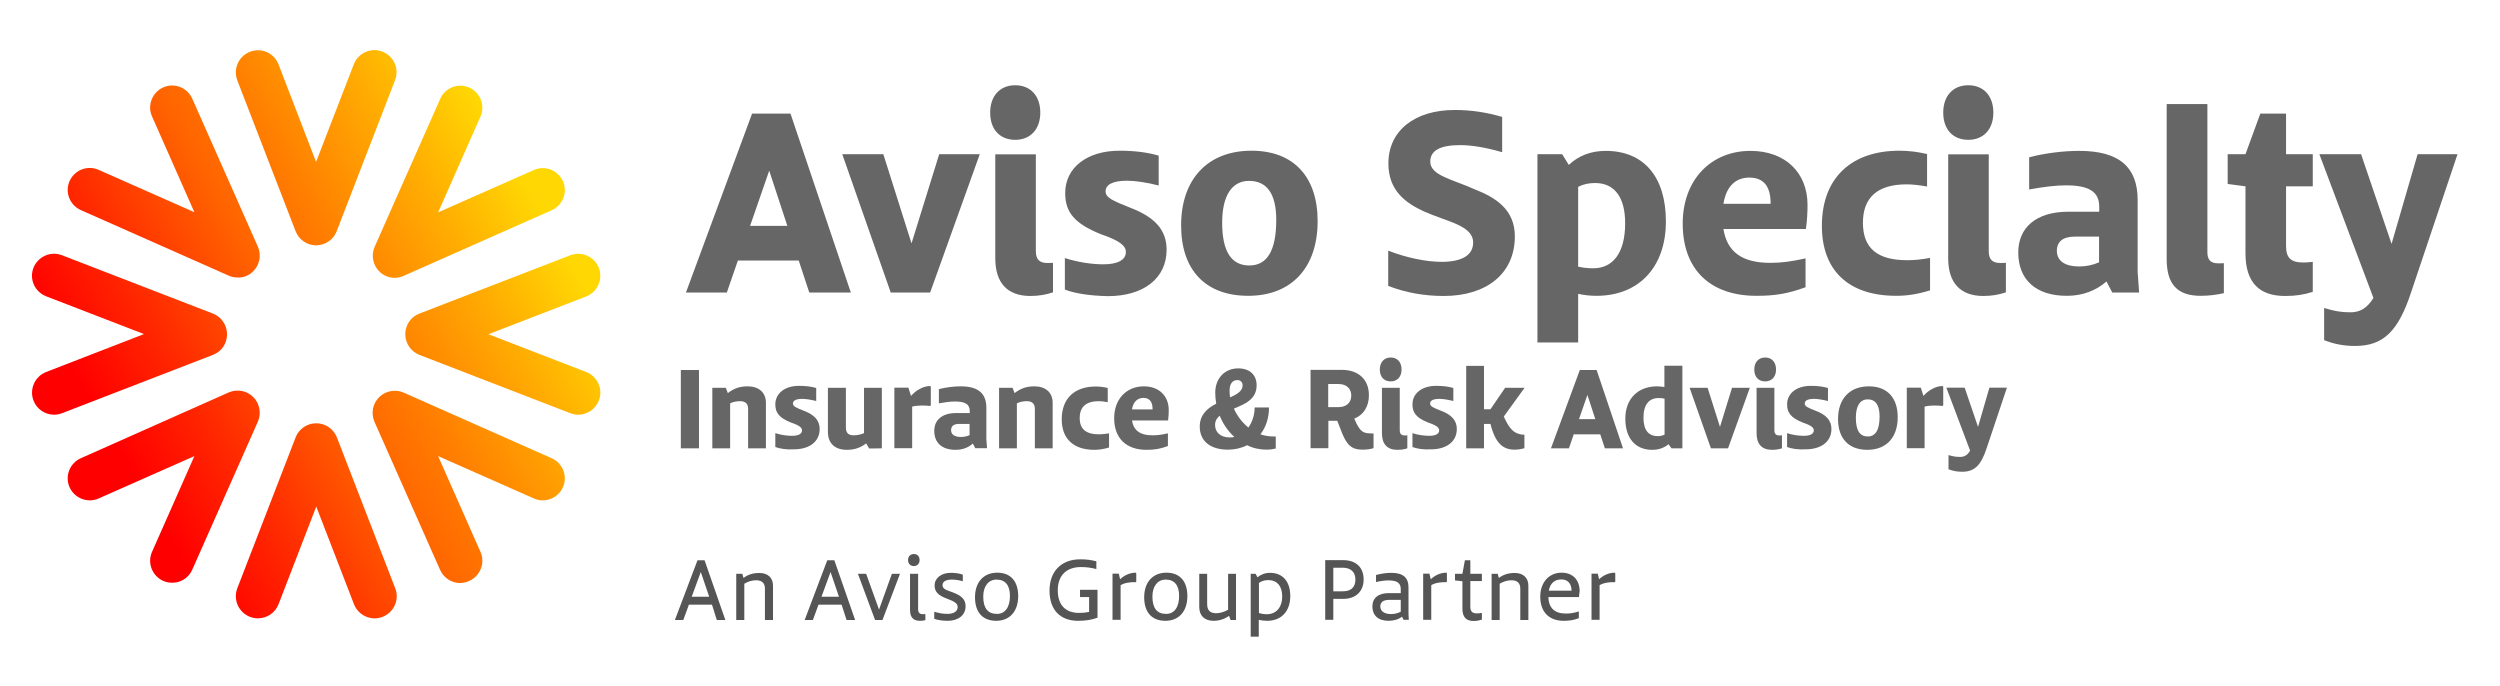 <svg width="204" height="56" viewBox="0 0 204 56" fill="none" xmlns="http://www.w3.org/2000/svg">
<g id="Aviso Specialty Logo_RGB">
<g id="Group">
<g id="Group_2">
<path id="Vector" d="M58.099 49.34H56.215L55.758 50.591H55.072L56.915 45.72H57.493L59.189 50.591H58.489L58.099 49.34ZM57.87 48.694L57.184 46.675L56.444 48.694H57.87Z" fill="#555555"></path>
</g>
<g id="Group_3">
<path id="Vector_2" d="M63.077 47.779V50.591H62.418V48.021C62.418 47.618 62.203 47.349 61.705 47.349C61.382 47.349 61.046 47.443 60.736 47.631V50.591H60.077V46.824H60.575L60.669 47.16C61.032 46.891 61.422 46.756 61.947 46.756C62.647 46.743 63.077 47.147 63.077 47.779Z" fill="#555555"></path>
</g>
<g id="Group_4">
<path id="Vector_3" d="M68.675 49.34H66.791L66.333 50.591H65.661L67.504 45.72H68.083L69.778 50.591H69.078L68.675 49.34ZM68.459 48.694L67.773 46.675L67.033 48.694H68.459Z" fill="#555555"></path>
</g>
<g id="Group_5">
<path id="Vector_4" d="M73.438 46.824L72.011 50.591H71.406L70.007 46.824H70.679L71.729 49.743L72.778 46.824H73.438Z" fill="#555555"></path>
</g>
<g id="Group_6">
<path id="Vector_5" d="M74.097 45.707C74.097 45.411 74.285 45.209 74.568 45.209C74.864 45.209 75.039 45.397 75.039 45.707C75.039 45.989 74.85 46.191 74.568 46.191C74.285 46.191 74.097 45.989 74.097 45.707ZM74.258 49.77V46.824H74.918V49.69C74.918 49.999 75.039 50.12 75.321 50.12C75.389 50.12 75.429 50.12 75.51 50.107V50.605C75.375 50.645 75.227 50.658 75.066 50.658C74.528 50.658 74.258 50.376 74.258 49.77Z" fill="#555555"></path>
</g>
<g id="Group_7">
<path id="Vector_6" d="M76.236 50.497V49.918C76.586 50.026 76.936 50.093 77.313 50.093C77.797 50.093 78.147 49.905 78.147 49.528C78.147 49.232 77.851 49.071 77.286 48.855C76.613 48.613 76.263 48.317 76.263 47.779C76.263 47.173 76.801 46.743 77.582 46.743C77.945 46.743 78.255 46.783 78.564 46.891V47.429C78.241 47.335 77.932 47.295 77.663 47.295C77.151 47.295 76.909 47.483 76.909 47.752C76.909 48.048 77.192 48.142 77.73 48.331C78.416 48.586 78.793 48.882 78.793 49.474C78.793 50.187 78.201 50.658 77.34 50.658C76.882 50.658 76.505 50.591 76.236 50.497Z" fill="#555555"></path>
</g>
<g id="Group_8">
<path id="Vector_7" d="M79.56 48.734C79.56 47.51 80.26 46.73 81.376 46.73C82.466 46.73 83.085 47.429 83.085 48.64C83.085 49.891 82.385 50.658 81.296 50.658C80.192 50.658 79.56 49.972 79.56 48.734ZM82.412 48.627C82.412 47.752 82.022 47.295 81.322 47.295C80.636 47.295 80.233 47.86 80.233 48.681C80.233 49.622 80.609 50.093 81.336 50.093C82.009 50.107 82.412 49.555 82.412 48.627Z" fill="#555555"></path>
</g>
<g id="Group_9">
<path id="Vector_8" d="M89.557 48.142V50.403C89.072 50.578 88.615 50.658 87.969 50.658C86.529 50.658 85.641 49.784 85.641 48.196C85.641 46.608 86.61 45.64 88.157 45.64C88.682 45.64 89.019 45.694 89.463 45.801V46.434C88.978 46.312 88.642 46.272 88.198 46.272C87.054 46.272 86.314 46.931 86.314 48.169C86.314 49.394 86.973 50.013 88.05 50.013C88.386 50.013 88.615 49.986 88.871 49.932V48.721H88.13V48.129H89.557V48.142Z" fill="#555555"></path>
</g>
<g id="Group_10">
<path id="Vector_9" d="M92.719 46.783V47.469L92.678 47.51C92.234 47.483 91.737 47.564 91.441 47.752V50.578H90.781V46.81H91.293L91.4 47.268C91.723 46.958 92.181 46.73 92.678 46.73L92.719 46.783Z" fill="#555555"></path>
</g>
<g id="Group_11">
<path id="Vector_10" d="M93.365 48.734C93.365 47.51 94.064 46.73 95.181 46.73C96.271 46.73 96.89 47.429 96.89 48.64C96.89 49.891 96.19 50.658 95.1 50.658C93.997 50.658 93.365 49.972 93.365 48.734ZM96.217 48.627C96.217 47.752 95.827 47.295 95.127 47.295C94.441 47.295 94.037 47.86 94.037 48.681C94.037 49.622 94.414 50.093 95.141 50.093C95.814 50.107 96.217 49.555 96.217 48.627Z" fill="#555555"></path>
</g>
<g id="Group_12">
<path id="Vector_11" d="M100.859 46.824V50.591H100.415L100.294 50.255C99.958 50.483 99.554 50.658 99.029 50.658C98.303 50.658 97.859 50.255 97.859 49.528V46.824H98.504V49.299C98.504 49.797 98.747 50.039 99.231 50.039C99.54 50.039 99.877 49.945 100.213 49.757V46.824H100.859Z" fill="#555555"></path>
</g>
<g id="Group_13">
<path id="Vector_12" d="M105.286 48.64C105.286 49.891 104.546 50.658 103.402 50.658C103.16 50.658 102.931 50.631 102.716 50.578V51.95H102.057V46.824H102.46L102.608 47.106C102.877 46.891 103.214 46.743 103.631 46.743C104.667 46.743 105.286 47.443 105.286 48.64ZM104.627 48.654C104.627 47.819 104.196 47.335 103.496 47.335C103.187 47.335 102.945 47.416 102.729 47.564V50.026C102.918 50.08 103.12 50.12 103.375 50.12C104.115 50.12 104.627 49.595 104.627 48.654Z" fill="#555555"></path>
</g>
<g id="Group_14">
<path id="Vector_13" d="M111.273 47.281C111.273 48.25 110.641 48.869 109.605 48.869H108.798V50.578H108.138V45.707H109.632C110.681 45.72 111.273 46.326 111.273 47.281ZM110.601 47.294C110.601 46.689 110.237 46.326 109.565 46.326H108.798V48.25H109.565C110.224 48.263 110.601 47.927 110.601 47.294Z" fill="#555555"></path>
</g>
<g id="Group_15">
<path id="Vector_14" d="M114.53 50.578L114.408 50.322C114.112 50.551 113.709 50.658 113.305 50.658C112.444 50.658 111.987 50.201 111.987 49.488C111.987 48.801 112.471 48.398 113.305 48.398H114.301V48.075C114.301 47.591 114.032 47.362 113.305 47.362C113.023 47.362 112.686 47.402 112.283 47.496V46.918C112.673 46.81 113.144 46.743 113.52 46.743C114.476 46.743 114.933 47.12 114.933 47.927V50.066L114.96 50.578H114.53ZM113.494 50.107C113.803 50.107 114.059 50.039 114.301 49.918V48.95H113.346C112.875 48.95 112.632 49.138 112.632 49.501C112.646 49.864 112.955 50.107 113.494 50.107Z" fill="#555555"></path>
</g>
<g id="Group_16">
<path id="Vector_15" d="M118.068 46.783V47.469L118.028 47.51C117.584 47.483 117.086 47.564 116.79 47.752V50.578H116.131V46.81H116.642L116.75 47.268C117.072 46.958 117.53 46.73 118.028 46.73L118.068 46.783Z" fill="#555555"></path>
</g>
<g id="Group_17">
<path id="Vector_16" d="M119.979 47.402V49.514C119.979 49.891 120.14 50.053 120.517 50.053C120.652 50.053 120.746 50.039 120.921 50.012V50.564C120.692 50.631 120.504 50.672 120.248 50.672C119.669 50.672 119.333 50.389 119.333 49.663V47.429L118.728 47.362V46.824H119.333L119.535 45.72H119.979V46.824H120.921V47.416H119.979V47.402Z" fill="#555555"></path>
</g>
<g id="Group_18">
<path id="Vector_17" d="M124.715 47.779V50.591H124.056V48.021C124.056 47.618 123.841 47.349 123.343 47.349C123.02 47.349 122.683 47.443 122.374 47.631V50.591H121.715V46.824H122.212L122.307 47.16C122.67 46.891 123.06 46.756 123.585 46.756C124.285 46.743 124.715 47.147 124.715 47.779Z" fill="#555555"></path>
</g>
<g id="Group_19">
<path id="Vector_18" d="M128.846 48.721H126.343C126.384 49.622 126.854 50.066 127.783 50.066C128.106 50.066 128.415 50.026 128.832 49.891V50.443C128.415 50.605 128.052 50.658 127.594 50.658C126.384 50.658 125.684 49.918 125.684 48.694C125.684 47.523 126.397 46.73 127.433 46.73C128.334 46.73 128.9 47.322 128.9 48.236C128.873 48.371 128.859 48.586 128.846 48.721ZM126.384 48.196H128.24C128.227 47.604 127.931 47.281 127.393 47.281C126.868 47.281 126.491 47.591 126.384 48.196Z" fill="#555555"></path>
</g>
<g id="Group_20">
<path id="Vector_19" d="M131.806 46.783V47.469L131.765 47.51C131.321 47.483 130.823 47.564 130.527 47.752V50.578H129.868V46.81H130.379L130.487 47.268C130.81 46.958 131.267 46.73 131.765 46.73L131.806 46.783Z" fill="#555555"></path>
</g>
</g>
<path id="Vector_20" d="M21.044 50.456C20.828 50.456 20.613 50.416 20.398 50.335C19.469 49.972 19.012 48.936 19.362 48.008L24.125 35.683C24.394 34.997 25.053 34.539 25.807 34.539C26.547 34.539 27.22 34.997 27.489 35.683L32.252 48.008C32.615 48.936 32.144 49.972 31.216 50.335C30.287 50.699 29.251 50.228 28.888 49.313L25.807 41.334L22.726 49.313C22.443 50.026 21.77 50.456 21.044 50.456ZM38.293 47.402C39.194 46.998 39.612 45.936 39.208 45.034L35.75 37.217L43.567 40.675C44.469 41.078 45.532 40.661 45.935 39.76C46.339 38.858 45.922 37.795 45.02 37.392L32.938 32.036C32.265 31.741 31.458 31.889 30.933 32.413C30.408 32.938 30.26 33.732 30.556 34.418L35.911 46.501C36.208 47.173 36.867 47.577 37.553 47.577C37.809 47.564 38.051 47.51 38.293 47.402ZM48.869 32.682C49.232 31.754 48.761 30.718 47.833 30.355L39.854 27.273L47.833 24.192C48.761 23.829 49.218 22.793 48.869 21.864C48.505 20.936 47.469 20.479 46.541 20.828L34.216 25.591C33.517 25.861 33.072 26.52 33.072 27.273C33.072 28.013 33.53 28.686 34.216 28.955L46.541 33.718C46.756 33.799 46.971 33.84 47.187 33.84C47.913 33.84 48.586 33.395 48.869 32.682ZM32.938 22.51L45.02 17.155C45.922 16.752 46.339 15.689 45.935 14.787C45.532 13.886 44.469 13.469 43.567 13.872L35.75 17.33L39.208 9.513C39.612 8.611 39.194 7.548 38.293 7.145C37.392 6.741 36.329 7.158 35.925 8.06L30.57 20.142C30.274 20.815 30.422 21.622 30.947 22.147C31.296 22.497 31.754 22.672 32.211 22.672C32.453 22.672 32.709 22.618 32.938 22.51ZM27.475 18.864L32.238 6.539C32.602 5.611 32.131 4.575 31.202 4.211C30.274 3.848 29.238 4.319 28.875 5.234L25.793 13.213L22.726 5.247C22.362 4.319 21.326 3.862 20.398 4.225C19.469 4.588 19.012 5.624 19.362 6.553L24.125 18.877C24.394 19.564 25.053 20.021 25.807 20.021C26.547 20.008 27.22 19.55 27.475 18.864ZM20.667 22.134C21.192 21.609 21.34 20.815 21.044 20.129L15.688 8.046C15.285 7.145 14.222 6.728 13.32 7.131C12.419 7.535 12.002 8.598 12.405 9.499L15.863 17.317L8.046 13.859C7.145 13.455 6.082 13.872 5.678 14.774C5.274 15.675 5.691 16.738 6.593 17.142L18.675 22.497C18.904 22.605 19.16 22.645 19.402 22.645C19.86 22.672 20.317 22.483 20.667 22.134ZM5.059 33.718L17.384 28.955C18.084 28.686 18.527 28.027 18.527 27.273C18.527 26.533 18.07 25.861 17.384 25.591L5.059 20.828C4.131 20.465 3.095 20.936 2.731 21.851C2.368 22.779 2.839 23.815 3.767 24.179L11.746 27.26L3.767 30.355C2.839 30.718 2.381 31.754 2.731 32.682C3 33.395 3.687 33.84 4.413 33.84C4.628 33.84 4.857 33.799 5.059 33.718ZM15.688 46.487L21.044 34.405C21.34 33.732 21.192 32.925 20.667 32.4C20.142 31.875 19.348 31.727 18.662 32.023L6.593 37.392C5.691 37.795 5.274 38.858 5.678 39.76C6.082 40.661 7.145 41.078 8.046 40.675L15.863 37.217L12.405 45.034C12.002 45.936 12.419 46.998 13.32 47.402C13.563 47.51 13.805 47.55 14.047 47.55C14.733 47.564 15.393 47.16 15.688 46.487Z" fill="url(#paint0_linear_355_783)"></path>
<g id="Group_21">
<path id="Vector_21" d="M65.176 21.259H60.212L59.31 23.869H55.973L61.369 9.271H64.504L69.428 23.869H66.037L65.176 21.259ZM64.248 18.433L62.768 13.926L61.207 18.433H64.248Z" fill="#666666"></path>
<path id="Vector_22" d="M79.95 12.581L75.9 23.869H72.684L68.728 12.581H72.079L74.38 19.86L76.64 12.581H79.95Z" fill="#666666"></path>
<path id="Vector_23" d="M80.798 9.19C80.798 7.831 81.592 6.956 82.843 6.956C84.094 6.956 84.888 7.831 84.888 9.19C84.888 10.535 84.094 11.41 82.843 11.41C81.592 11.41 80.798 10.562 80.798 9.19ZM81.215 21.071V12.594H84.525V20.492C84.525 21.192 84.834 21.461 85.494 21.461C85.655 21.461 85.722 21.461 85.924 21.447V23.856C85.359 24.044 84.781 24.152 84.054 24.152C82.197 24.138 81.215 23.089 81.215 21.071Z" fill="#666666"></path>
<path id="Vector_24" d="M86.893 23.627V21.057C87.929 21.393 89.073 21.568 90.028 21.568C91.171 21.568 91.871 21.232 91.871 20.559C91.871 20.075 91.4 19.644 89.853 19.12C87.673 18.245 86.92 17.317 86.92 15.756C86.92 13.67 88.709 12.298 91.36 12.298C92.584 12.298 93.634 12.432 94.549 12.701V15.137C93.553 14.881 92.638 14.747 91.965 14.747C90.741 14.747 90.216 15.097 90.216 15.608C90.216 16.119 90.741 16.361 92.234 16.953C94.28 17.734 95.195 18.797 95.195 20.384C95.195 22.699 93.324 24.165 90.405 24.165C88.965 24.138 87.7 23.95 86.893 23.627Z" fill="#666666"></path>
<path id="Vector_25" d="M96.379 18.393C96.379 14.612 98.558 12.298 102.124 12.298C105.555 12.298 107.519 14.424 107.519 18.043C107.519 21.851 105.38 24.138 101.855 24.138C98.383 24.138 96.379 22.053 96.379 18.393ZM104.142 17.949C104.142 15.783 103.362 14.76 101.922 14.76C100.523 14.76 99.729 15.971 99.729 18.164C99.729 20.573 100.509 21.663 101.949 21.663C103.389 21.663 104.142 20.465 104.142 17.949Z" fill="#666666"></path>
<path id="Vector_26" d="M122.576 9.54V12.419C121.23 12.029 120.087 11.841 119.145 11.841C117.449 11.841 116.709 12.325 116.709 13.186C116.709 14.33 118.553 14.639 120.329 15.447C121.984 16.092 123.612 17.061 123.612 19.281C123.612 22.376 121.244 24.152 117.813 24.152C116.252 24.152 114.745 23.896 113.278 23.331V20.452C114.718 21.017 116.346 21.367 117.638 21.367C119.239 21.367 120.208 20.855 120.208 19.793C120.208 18.393 118.082 18.097 116.185 17.25C114.678 16.55 113.292 15.541 113.292 13.334C113.292 10.683 115.418 8.975 118.701 8.975C120.154 8.975 121.365 9.19 122.576 9.54Z" fill="#666666"></path>
<path id="Vector_27" d="M135.937 18.07C135.937 21.784 133.743 24.139 130.272 24.139C129.761 24.139 129.263 24.085 128.778 23.977V27.946H125.455V12.581H127.473L128.012 13.455C128.805 12.715 129.801 12.312 131.025 12.312C134.134 12.312 135.937 14.424 135.937 18.07ZM132.613 18.218C132.613 16.052 131.712 14.935 130.164 14.935C129.64 14.935 129.209 15.029 128.778 15.245V21.757C129.128 21.838 129.519 21.892 129.989 21.892C131.577 21.905 132.613 20.681 132.613 18.218Z" fill="#666666"></path>
<path id="Vector_28" d="M147.36 18.689H140.632C140.928 20.559 142.166 21.448 144.44 21.448C145.355 21.448 146.109 21.353 147.333 21.084V23.439C145.853 23.977 144.817 24.139 143.323 24.139C139.57 24.139 137.309 22.013 137.309 18.245C137.309 14.666 139.623 12.312 142.839 12.312C145.678 12.312 147.495 14.088 147.495 16.725C147.495 17.303 147.454 18.084 147.36 18.689ZM140.632 16.631H144.481V16.577C144.481 15.15 143.862 14.491 142.745 14.491C141.695 14.491 140.875 15.124 140.632 16.631Z" fill="#666666"></path>
<path id="Vector_29" d="M154.733 24.138C150.804 24.138 148.665 22.039 148.665 18.433C148.665 14.478 151.114 12.298 154.989 12.298C155.769 12.298 156.482 12.392 157.249 12.567V15.218C156.523 15.097 156.038 15.043 155.581 15.043C153.172 15.043 152.015 16.146 152.015 18.178C152.015 20.263 153.199 21.232 155.621 21.232C156.227 21.232 156.765 21.178 157.492 21.044V23.694C156.429 24.017 155.608 24.138 154.733 24.138Z" fill="#666666"></path>
<path id="Vector_30" d="M158.568 9.19C158.568 7.831 159.362 6.956 160.613 6.956C161.865 6.956 162.658 7.831 162.658 9.19C162.658 10.535 161.865 11.41 160.613 11.41C159.362 11.41 158.568 10.562 158.568 9.19ZM158.972 21.071V12.594H162.282V20.492C162.282 21.192 162.591 21.461 163.25 21.461C163.412 21.461 163.479 21.461 163.681 21.447V23.856C163.116 24.044 162.537 24.152 161.811 24.152C159.967 24.138 158.972 23.089 158.972 21.071Z" fill="#666666"></path>
<path id="Vector_31" d="M172.36 23.869L171.889 22.968C171.028 23.721 169.924 24.139 168.659 24.139C166.076 24.139 164.69 22.78 164.69 20.6C164.69 18.595 166.116 17.276 168.781 17.276H171.297V16.873C171.297 15.648 170.476 15.124 168.579 15.124C167.758 15.124 166.776 15.245 165.578 15.46V12.836C166.843 12.5 168.363 12.312 169.669 12.312C172.952 12.312 174.432 13.657 174.432 16.321V22.201L174.553 23.869H172.36ZM169.655 21.744C170.261 21.744 170.785 21.622 171.283 21.407V19.308H169.319C168.35 19.308 167.839 19.698 167.839 20.479C167.852 21.299 168.511 21.744 169.655 21.744Z" fill="#666666"></path>
<path id="Vector_32" d="M180.998 21.488C181.159 21.488 181.307 21.488 181.468 21.474V23.923C180.944 24.044 180.258 24.139 179.585 24.139C177.674 24.139 176.8 23.21 176.8 21.125V8.49H180.123V20.586C180.123 21.205 180.392 21.488 180.998 21.488Z" fill="#666666"></path>
<path id="Vector_33" d="M186.541 15.204V20.075C186.541 21.03 186.931 21.42 187.927 21.42C188.183 21.42 188.371 21.407 188.721 21.367V23.815C187.994 24.044 187.375 24.152 186.46 24.152C184.415 24.152 183.231 23.116 183.231 20.667V15.204L181.778 15.016V12.581H183.231L184.442 9.271H186.541V12.581H188.721V15.204H186.541Z" fill="#666666"></path>
<path id="Vector_34" d="M200.534 12.581L196.74 23.869C195.704 27.018 194.48 28.229 192.192 28.229C191.197 28.229 190.457 28.067 189.649 27.758V25.134C190.524 25.39 191.008 25.484 191.789 25.484C192.542 25.484 193.134 25.188 193.672 24.313L189.259 12.581H192.663L195.152 19.9L197.278 12.581H200.534Z" fill="#666666"></path>
</g>
<g id="Group_22">
<path id="Vector_35" d="M55.556 36.584V30.193H57.036V36.584H55.556Z" fill="#666666"></path>
<path id="Vector_36" d="M62.499 32.871V36.584H61.045V33.355C61.045 32.978 60.857 32.736 60.386 32.736C60.117 32.736 59.821 32.79 59.579 32.911V36.584H58.126V31.646H59.229L59.391 32.077C59.861 31.714 60.332 31.525 61.005 31.525C61.907 31.525 62.499 32.01 62.499 32.871Z" fill="#666666"></path>
<path id="Vector_37" d="M63.266 36.477V35.346C63.723 35.495 64.221 35.562 64.638 35.562C65.136 35.562 65.445 35.414 65.445 35.118C65.445 34.903 65.243 34.714 64.557 34.485C63.602 34.109 63.266 33.691 63.266 33.005C63.266 32.09 64.046 31.485 65.203 31.485C65.741 31.485 66.199 31.539 66.603 31.66V32.723C66.172 32.615 65.768 32.548 65.472 32.548C64.934 32.548 64.705 32.696 64.705 32.925C64.705 33.153 64.934 33.261 65.593 33.517C66.481 33.853 66.885 34.324 66.885 35.01C66.885 36.019 66.064 36.665 64.786 36.665C64.181 36.705 63.629 36.611 63.266 36.477Z" fill="#666666"></path>
<path id="Vector_38" d="M71.958 31.646V36.584L70.922 36.598L70.679 36.181C70.249 36.517 69.751 36.706 69.105 36.706C68.136 36.706 67.558 36.181 67.558 35.252V31.646H69.025V34.889C69.025 35.32 69.226 35.522 69.657 35.522C69.926 35.522 70.209 35.468 70.504 35.347V31.646H71.958Z" fill="#666666"></path>
<path id="Vector_39" d="M75.954 31.579V33.072L75.9 33.126C75.442 33.072 74.81 33.072 74.433 33.18V36.571H72.98V31.633H74.124L74.339 32.306C74.716 31.875 75.308 31.498 75.913 31.498L75.954 31.579Z" fill="#666666"></path>
<path id="Vector_40" d="M79.587 36.584L79.385 36.194C79.008 36.531 78.524 36.706 77.972 36.706C76.842 36.706 76.236 36.114 76.236 35.158C76.236 34.284 76.855 33.705 78.026 33.705H79.129V33.53C79.129 32.992 78.766 32.763 77.932 32.763C77.568 32.763 77.138 32.817 76.613 32.911V31.754C77.165 31.606 77.838 31.525 78.403 31.525C79.842 31.525 80.488 32.117 80.488 33.275V35.844L80.542 36.571H79.587V36.584ZM78.403 35.656C78.672 35.656 78.9 35.602 79.116 35.508V34.593H78.255C77.824 34.593 77.609 34.768 77.609 35.104C77.609 35.454 77.891 35.656 78.403 35.656Z" fill="#666666"></path>
<path id="Vector_41" d="M85.897 32.871V36.584H84.444V33.355C84.444 32.978 84.255 32.736 83.785 32.736C83.516 32.736 83.219 32.79 82.977 32.911V36.584H81.524V31.646H82.627L82.789 32.077C83.26 31.714 83.731 31.525 84.403 31.525C85.305 31.525 85.897 32.01 85.897 32.871Z" fill="#666666"></path>
<path id="Vector_42" d="M89.301 36.706C87.579 36.706 86.637 35.791 86.637 34.216C86.637 32.481 87.714 31.539 89.409 31.539C89.745 31.539 90.068 31.579 90.391 31.66V32.817C90.082 32.763 89.866 32.736 89.665 32.736C88.602 32.736 88.104 33.221 88.104 34.109C88.104 35.024 88.629 35.441 89.678 35.441C89.947 35.441 90.176 35.414 90.499 35.36V36.517C90.041 36.652 89.678 36.706 89.301 36.706Z" fill="#666666"></path>
<path id="Vector_43" d="M95.316 34.311H92.369C92.504 35.131 93.042 35.522 94.037 35.522C94.441 35.522 94.764 35.481 95.302 35.36V36.396C94.656 36.638 94.199 36.706 93.553 36.706C91.911 36.706 90.916 35.777 90.916 34.122C90.916 32.561 91.925 31.525 93.338 31.525C94.576 31.525 95.369 32.306 95.369 33.463C95.369 33.705 95.356 34.055 95.316 34.311ZM92.369 33.409H94.051V33.382C94.051 32.763 93.782 32.467 93.297 32.467C92.84 32.481 92.477 32.75 92.369 33.409Z" fill="#666666"></path>
<path id="Vector_44" d="M104.102 35.615V36.598C103.833 36.665 103.631 36.692 103.375 36.692C102.783 36.692 102.245 36.571 101.761 36.329C101.29 36.571 100.765 36.692 100.2 36.692C98.76 36.692 97.899 35.992 97.899 34.808C97.899 33.84 98.518 33.315 99.244 32.938C99.191 32.642 99.164 32.346 99.164 32.05C99.164 30.826 99.984 30.059 101.034 30.059C102.016 30.059 102.541 30.624 102.541 31.445C102.541 32.588 101.572 32.978 100.684 33.342C100.953 33.934 101.357 34.472 101.868 34.889C102.191 34.431 102.379 33.853 102.379 33.247H103.55C103.55 34.122 103.294 34.862 102.85 35.441C103.173 35.548 103.523 35.615 103.886 35.615H104.102ZM100.724 35.656C100.2 35.185 99.796 34.58 99.527 33.92C99.298 34.109 99.15 34.351 99.15 34.674C99.15 35.266 99.581 35.696 100.361 35.696C100.496 35.696 100.617 35.683 100.724 35.656ZM100.375 32.427C100.953 32.171 101.397 31.902 101.397 31.445C101.397 31.189 101.222 31.014 100.967 31.014C100.603 31.014 100.334 31.283 100.334 31.862C100.334 32.05 100.348 32.238 100.375 32.427Z" fill="#666666"></path>
<path id="Vector_45" d="M112.081 35.373V36.571C111.825 36.652 111.502 36.692 111.206 36.692C110.291 36.692 109.874 36.369 109.363 34.956L109.121 34.337H108.394V36.571H106.941V30.18H109.484C110.843 30.18 111.704 30.96 111.704 32.252C111.704 33.194 111.247 33.866 110.507 34.162L110.681 34.539C111.004 35.172 111.233 35.36 111.785 35.36C111.892 35.373 111.987 35.373 112.081 35.373ZM108.381 33.221H109.228C109.861 33.221 110.264 32.857 110.264 32.279C110.264 31.7 109.861 31.337 109.228 31.337H108.381V33.221Z" fill="#666666"></path>
<path id="Vector_46" d="M112.592 30.153C112.592 29.561 112.942 29.171 113.48 29.171C114.018 29.171 114.368 29.547 114.368 30.153C114.368 30.745 114.018 31.122 113.48 31.122C112.942 31.122 112.592 30.758 112.592 30.153ZM112.767 35.36V31.646H114.22V35.104C114.22 35.414 114.355 35.535 114.651 35.535C114.718 35.535 114.758 35.535 114.839 35.521V36.584C114.597 36.665 114.341 36.706 114.018 36.706C113.198 36.706 112.767 36.235 112.767 35.36Z" fill="#666666"></path>
<path id="Vector_47" d="M115.256 36.477V35.346C115.714 35.495 116.211 35.562 116.629 35.562C117.126 35.562 117.436 35.414 117.436 35.118C117.436 34.903 117.234 34.714 116.548 34.485C115.592 34.109 115.256 33.691 115.256 33.005C115.256 32.09 116.037 31.485 117.194 31.485C117.732 31.485 118.189 31.539 118.593 31.66V32.723C118.162 32.615 117.759 32.548 117.463 32.548C116.925 32.548 116.696 32.696 116.696 32.925C116.696 33.153 116.925 33.261 117.584 33.517C118.472 33.853 118.876 34.324 118.876 35.01C118.876 36.019 118.055 36.665 116.777 36.665C116.158 36.705 115.606 36.611 115.256 36.477Z" fill="#666666"></path>
<path id="Vector_48" d="M124.392 35.468V36.571C124.123 36.652 123.881 36.692 123.585 36.692C122.656 36.692 122.024 36.181 121.634 34.633L121.62 34.593H121.095V36.584H119.642V29.857H121.095V33.396H121.62L122.818 31.646H124.405L122.71 33.988C123.087 34.835 123.423 35.225 123.84 35.373C123.988 35.427 124.177 35.481 124.392 35.468Z" fill="#666666"></path>
<path id="Vector_49" d="M130.581 35.441H128.415L128.025 36.584H126.558L128.913 30.193H130.285L132.438 36.584H130.958L130.581 35.441ZM130.178 34.203L129.532 32.225L128.846 34.203H130.178Z" fill="#666666"></path>
<path id="Vector_50" d="M137.282 29.857V36.584H136.394L136.152 36.248C135.775 36.558 135.331 36.706 134.82 36.706C133.461 36.706 132.626 35.777 132.626 34.163C132.626 32.521 133.676 31.525 135.21 31.525C135.398 31.525 135.613 31.552 135.815 31.579V29.843H137.282V29.857ZM135.277 35.589C135.479 35.589 135.64 35.548 135.829 35.468V32.535C135.681 32.494 135.519 32.481 135.331 32.481C134.577 32.481 134.107 33.005 134.107 34.082C134.107 35.104 134.524 35.589 135.277 35.589Z" fill="#666666"></path>
<path id="Vector_51" d="M142.785 31.646L141.009 36.584H139.61L137.874 31.646H139.341L140.35 34.835L141.332 31.646H142.785Z" fill="#666666"></path>
<path id="Vector_52" d="M143.148 30.153C143.148 29.561 143.498 29.171 144.036 29.171C144.575 29.171 144.925 29.547 144.925 30.153C144.925 30.745 144.575 31.122 144.036 31.122C143.498 31.122 143.148 30.758 143.148 30.153ZM143.337 35.36V31.646H144.79V35.104C144.79 35.414 144.925 35.535 145.221 35.535C145.288 35.535 145.328 35.535 145.409 35.521V36.584C145.167 36.665 144.911 36.706 144.588 36.706C143.767 36.706 143.337 36.235 143.337 35.36Z" fill="#666666"></path>
<path id="Vector_53" d="M145.826 36.477V35.346C146.283 35.495 146.781 35.562 147.198 35.562C147.696 35.562 148.006 35.414 148.006 35.118C148.006 34.903 147.804 34.714 147.118 34.485C146.162 34.109 145.826 33.691 145.826 33.005C145.826 32.09 146.606 31.485 147.763 31.485C148.302 31.485 148.759 31.539 149.163 31.66V32.723C148.732 32.615 148.329 32.548 148.033 32.548C147.494 32.548 147.266 32.696 147.266 32.925C147.266 33.153 147.494 33.261 148.154 33.517C149.042 33.853 149.445 34.324 149.445 35.01C149.445 36.019 148.625 36.665 147.346 36.665C146.727 36.705 146.176 36.611 145.826 36.477Z" fill="#666666"></path>
<path id="Vector_54" d="M149.984 34.19C149.984 32.535 150.939 31.525 152.5 31.525C153.993 31.525 154.854 32.454 154.854 34.041C154.854 35.71 153.913 36.706 152.379 36.706C150.858 36.706 149.984 35.791 149.984 34.19ZM153.374 33.988C153.374 33.046 153.038 32.588 152.406 32.588C151.787 32.588 151.437 33.113 151.437 34.082C151.437 35.145 151.773 35.616 152.406 35.616C153.038 35.616 153.374 35.091 153.374 33.988Z" fill="#666666"></path>
<path id="Vector_55" d="M158.568 31.579V33.072L158.514 33.126C158.057 33.072 157.424 33.072 157.047 33.18V36.571H155.594V31.633H156.738L156.953 32.306C157.33 31.875 157.922 31.498 158.527 31.498L158.568 31.579Z" fill="#666666"></path>
<path id="Vector_56" d="M163.761 31.646L162.107 36.584C161.649 37.97 161.124 38.495 160.115 38.495C159.685 38.495 159.362 38.428 158.998 38.293V37.136C159.375 37.244 159.59 37.284 159.94 37.284C160.277 37.284 160.532 37.163 160.761 36.773L158.823 31.633H160.317L161.407 34.835L162.335 31.633H163.761V31.646Z" fill="#666666"></path>
</g>
</g>
<defs>
<linearGradient id="paint0_linear_355_783" x1="5.291" y1="39.121" x2="46.317" y2="15.435" gradientUnits="userSpaceOnUse">
<stop offset="0.107" stop-color="#FF0000"></stop>
<stop offset="0.251" stop-color="#FF2400"></stop>
<stop offset="0.475" stop-color="#FF6400"></stop>
<stop offset="0.579" stop-color="#FF7901"></stop>
<stop offset="0.79" stop-color="#FFAD02"></stop>
<stop offset="0.941" stop-color="#FFD703"></stop>
</linearGradient>
</defs>
</svg>
